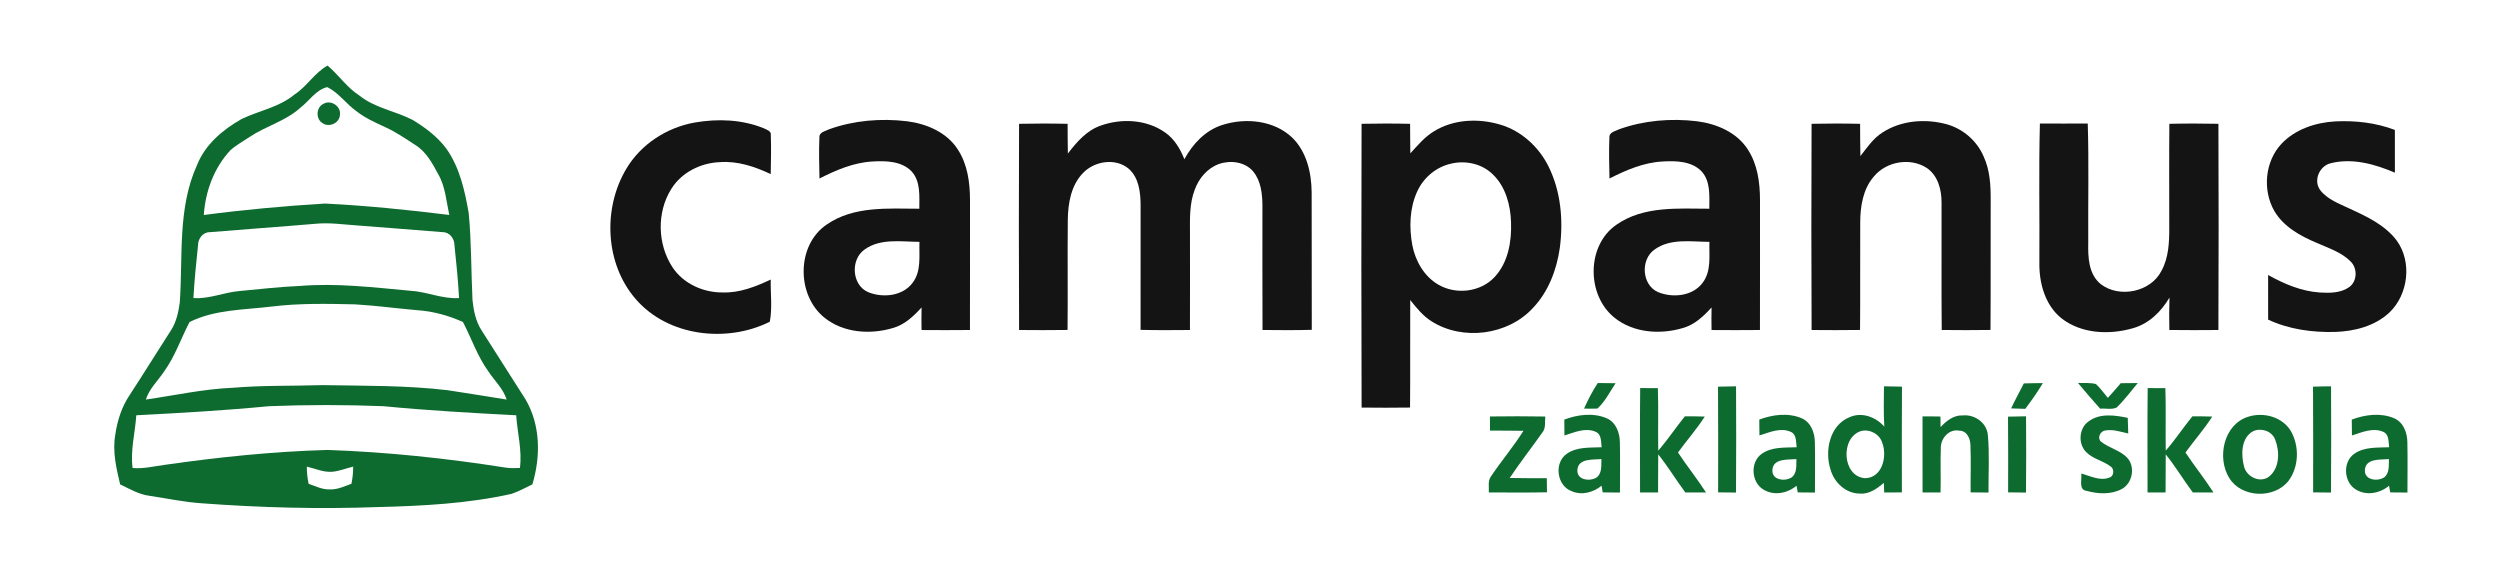 <?xml version="1.0" encoding="UTF-8" ?>
<!DOCTYPE svg PUBLIC "-//W3C//DTD SVG 1.1//EN" "http://www.w3.org/Graphics/SVG/1.1/DTD/svg11.dtd">
<svg width="1000pt" height="230pt" viewBox="0 0 1000 230" version="1.1" xmlns="http://www.w3.org/2000/svg">
<g id="#0d6b2fff">
<path fill="#0d6b2f" opacity="1.00" d=" M 117.81 37.80 C 122.78 34.57 125.81 29.13 131.02 26.22 C 135.48 30.00 138.77 35.04 143.78 38.23 C 149.97 43.22 158.09 44.37 165.02 47.95 C 170.11 51.02 174.97 54.67 178.56 59.48 C 183.89 67.05 185.93 76.26 187.48 85.23 C 188.60 96.80 188.43 108.45 189.00 120.05 C 189.44 124.28 190.32 128.65 192.70 132.26 C 198.56 141.42 204.36 150.63 210.23 159.78 C 216.24 170.04 216.31 182.61 212.94 193.76 C 210.17 195.07 207.49 196.58 204.58 197.56 C 187.01 201.47 168.96 202.39 151.02 202.83 C 127.51 203.70 103.95 203.05 80.49 201.30 C 73.54 200.83 66.73 199.35 59.86 198.33 C 55.60 197.81 51.87 195.57 48.06 193.76 C 46.53 187.30 44.93 180.59 46.11 173.93 C 46.89 168.29 48.70 162.69 51.91 157.94 C 57.46 149.44 62.80 140.79 68.30 132.26 C 70.52 128.93 71.37 124.92 71.91 121.01 C 73.22 102.60 70.95 83.17 78.86 65.92 C 82.11 57.74 89.16 51.85 96.62 47.61 C 103.64 44.25 111.69 42.90 117.81 37.80 M 120.11 43.13 C 114.22 48.47 106.29 50.41 99.80 54.81 C 97.22 56.54 94.45 58.04 92.13 60.13 C 85.59 67.13 82.17 76.51 81.52 86.00 C 97.62 83.87 113.81 82.40 130.01 81.42 C 146.63 82.24 163.20 83.94 179.71 85.98 C 178.51 80.49 178.17 74.65 175.29 69.69 C 172.95 65.30 170.43 60.62 166.05 57.95 C 162.16 55.42 158.31 52.77 154.07 50.85 C 150.08 49.01 146.02 47.21 142.55 44.46 C 138.43 41.53 135.50 37.11 130.90 34.84 C 126.39 35.90 123.68 40.41 120.11 43.13 M 83.82 92.88 C 81.13 92.87 79.23 95.48 79.22 98.01 C 78.48 105.06 77.76 112.13 77.37 119.22 C 83.77 119.67 89.70 116.88 95.99 116.39 C 103.97 115.67 111.93 114.70 119.94 114.38 C 134.67 113.16 149.42 114.96 164.09 116.30 C 170.71 116.65 176.92 119.67 183.63 119.22 C 183.24 112.13 182.52 105.06 181.78 98.01 C 181.78 95.43 179.79 92.81 177.06 92.86 C 165.65 91.89 154.22 91.11 142.81 90.17 C 137.25 89.79 131.68 88.96 126.11 89.52 C 112.02 90.73 97.91 91.69 83.82 92.88 M 108.47 122.64 C 97.49 123.97 85.96 123.78 75.82 128.81 C 72.39 135.37 70.02 142.54 65.64 148.60 C 63.17 152.31 59.72 155.47 58.34 159.82 C 69.90 158.16 81.36 155.60 93.06 155.11 C 105.02 154.10 117.02 154.42 129.00 154.05 C 145.69 154.34 162.43 154.12 179.04 156.08 C 186.92 157.25 194.78 158.60 202.66 159.82 C 201.29 155.47 197.83 152.31 195.37 148.60 C 190.98 142.54 188.61 135.38 185.19 128.81 C 179.48 126.23 173.30 124.51 167.03 124.09 C 158.67 123.38 150.34 122.21 141.96 121.74 C 130.80 121.49 119.58 121.26 108.47 122.64 M 107.59 162.48 C 89.93 164.19 72.23 165.19 54.52 166.11 C 54.06 173.15 52.10 180.10 53.04 187.20 C 57.42 187.58 61.71 186.50 66.02 185.92 C 87.55 182.84 109.24 180.59 131.00 179.98 C 154.77 180.80 178.48 183.31 201.98 187.00 C 203.96 187.32 205.97 187.28 207.97 187.19 C 208.89 180.09 206.94 173.15 206.48 166.11 C 188.77 165.19 171.07 164.20 153.41 162.48 C 138.15 161.88 122.85 161.87 107.59 162.48 M 122.73 186.66 C 122.71 188.96 122.97 191.26 123.44 193.51 C 126.22 194.49 128.97 195.89 132.00 195.76 C 135.03 195.89 137.78 194.49 140.57 193.51 C 141.03 191.26 141.29 188.96 141.27 186.66 C 138.49 187.29 135.81 188.44 132.95 188.70 C 129.41 189.01 126.11 187.41 122.73 186.66 Z" />
<path fill="#0d6b2f" opacity="1.00" d=" M 129.51 41.46 C 132.49 39.85 136.45 42.55 135.98 45.92 C 135.84 49.28 131.50 51.20 128.87 49.16 C 126.15 47.38 126.52 42.75 129.51 41.46 Z" />
<path fill="#0d6b2f" opacity="1.00" d=" M 639.11 153.21 C 641.48 153.24 643.85 153.27 646.23 153.29 C 643.94 156.74 642.05 160.60 638.98 163.42 C 637.19 163.54 635.40 163.46 633.62 163.43 C 635.20 159.89 636.98 156.44 639.11 153.21 Z" />
<path fill="#0d6b2f" opacity="1.00" d=" M 809.54 153.37 C 812.07 153.32 814.60 153.22 817.15 153.24 C 815.01 156.81 812.61 160.22 810.11 163.54 C 808.22 163.47 806.33 163.42 804.45 163.36 C 806.01 159.96 807.86 156.71 809.54 153.37 Z" />
<path fill="#0d6b2f" opacity="1.00" d=" M 831.18 153.17 C 833.57 153.31 836.05 152.98 838.40 153.63 C 840.17 155.29 841.57 157.30 843.14 159.15 C 844.88 157.21 846.62 155.28 848.30 153.28 C 850.56 153.26 852.82 153.25 855.10 153.22 C 852.34 156.52 849.77 160.01 846.67 163.00 C 844.63 163.96 842.23 163.28 840.05 163.46 C 837.03 160.08 834.07 156.66 831.18 153.17 Z" />
<path fill="#0d6b2f" opacity="1.00" d=" M 656.07 155.23 C 658.42 155.25 660.78 155.26 663.14 155.26 C 663.44 163.59 663.14 171.92 663.30 180.25 C 667.11 175.88 670.30 171.02 673.95 166.52 C 676.60 166.54 679.25 166.53 681.91 166.63 C 678.68 171.67 674.70 176.17 671.19 181.00 C 674.79 186.42 678.87 191.51 682.40 196.98 C 679.63 197.02 676.88 196.98 674.13 196.99 C 670.42 191.97 667.19 186.62 663.29 181.75 C 663.23 186.83 663.30 191.91 663.23 196.99 C 660.82 197.00 658.42 197.00 656.02 197.00 C 656.02 183.08 655.92 169.15 656.07 155.23 Z" />
<path fill="#0d6b2f" opacity="1.00" d=" M 687.21 154.67 C 689.61 154.59 692.01 154.54 694.42 154.52 C 694.49 168.69 694.52 182.85 694.40 197.02 C 692.01 197.01 689.63 196.98 687.25 196.95 C 687.25 182.86 687.32 168.76 687.21 154.67 Z" />
<path fill="#0d6b2f" opacity="1.00" d=" M 753.59 154.52 C 755.98 154.54 758.38 154.58 760.79 154.66 C 760.68 168.76 760.74 182.86 760.75 196.96 C 758.38 196.98 756.02 197.00 753.67 197.00 C 753.61 195.72 753.58 194.44 753.56 193.16 C 750.83 195.38 747.74 197.75 744.00 197.43 C 738.39 197.46 733.69 193.07 732.22 187.85 C 729.79 180.37 731.83 170.13 739.78 166.89 C 744.73 164.67 750.29 166.77 753.72 170.65 C 753.40 165.28 753.53 159.90 753.59 154.52 M 744.44 172.41 C 736.06 174.97 736.81 190.60 746.01 191.28 C 752.91 191.17 754.95 182.61 752.93 177.21 C 751.92 173.67 747.97 171.52 744.44 172.41 Z" />
<path fill="#0d6b2f" opacity="1.00" d=" M 859.07 155.23 C 861.42 155.25 863.78 155.26 866.15 155.26 C 866.43 163.59 866.15 171.92 866.30 180.24 C 870.11 175.88 873.30 171.02 876.96 166.52 C 879.60 166.54 882.25 166.53 884.91 166.63 C 881.68 171.67 877.70 176.16 874.19 181.01 C 877.79 186.42 881.87 191.51 885.39 196.98 C 882.63 197.02 879.88 196.98 877.13 196.99 C 873.42 191.98 870.19 186.62 866.29 181.75 C 866.23 186.83 866.30 191.91 866.23 196.99 C 863.81 197.00 861.41 197.00 859.02 197.00 C 859.01 183.08 858.92 169.15 859.07 155.23 Z" />
<path fill="#0d6b2f" opacity="1.00" d=" M 925.21 154.67 C 927.61 154.59 930.00 154.53 932.42 154.52 C 932.49 168.69 932.52 182.85 932.40 197.02 C 930.00 197.01 927.63 196.98 925.25 196.95 C 925.25 182.86 925.32 168.76 925.21 154.67 Z" />
<path fill="#0d6b2f" opacity="1.00" d=" M 625.72 167.84 C 631.06 165.82 637.28 165.00 642.67 167.30 C 646.40 168.91 647.92 173.14 647.95 176.95 C 648.10 183.64 647.97 190.33 647.98 197.02 C 645.68 197.00 643.38 196.98 641.09 196.96 C 640.97 196.29 640.74 194.96 640.62 194.29 C 637.28 197.00 632.64 198.28 628.57 196.43 C 622.72 194.26 621.56 185.16 626.63 181.57 C 630.68 178.66 635.94 179.11 640.66 178.90 C 640.36 176.75 640.69 173.78 638.29 172.73 C 634.17 170.90 629.75 172.95 625.78 174.19 C 625.75 172.07 625.72 169.95 625.72 167.84 M 630.96 188.01 C 630.67 192.14 636.24 192.74 638.85 190.84 C 640.89 189.02 640.45 186.08 640.57 183.64 C 637.21 183.95 631.24 183.23 630.96 188.01 Z" />
<path fill="#0d6b2f" opacity="1.00" d=" M 703.71 167.84 C 709.06 165.82 715.28 165.00 720.67 167.30 C 724.40 168.91 725.92 173.15 725.95 176.95 C 726.10 183.64 725.97 190.33 725.98 197.02 C 723.68 197.00 721.38 196.98 719.09 196.96 C 718.97 196.29 718.74 194.96 718.62 194.29 C 714.94 197.38 709.46 198.42 705.26 195.75 C 700.50 192.82 700.02 184.86 704.62 181.58 C 708.67 178.66 713.93 179.10 718.66 178.90 C 718.36 176.75 718.69 173.77 716.29 172.73 C 712.17 170.90 707.75 172.95 703.78 174.18 C 703.74 172.07 703.72 169.95 703.71 167.84 M 708.96 188.02 C 708.68 192.14 714.24 192.74 716.84 190.83 C 718.89 189.03 718.45 186.07 718.57 183.64 C 715.21 183.95 709.23 183.23 708.96 188.02 Z" />
<path fill="#0d6b2f" opacity="1.00" d=" M 776.23 170.83 C 778.56 168.37 781.45 165.99 785.07 166.17 C 789.85 165.67 794.74 169.09 795.14 174.05 C 795.84 181.67 795.35 189.37 795.40 197.02 C 793.01 197.01 790.63 196.98 788.25 196.95 C 788.18 190.64 788.45 184.32 788.17 178.02 C 788.13 175.43 786.76 172.27 783.76 172.28 C 779.71 171.43 776.34 175.21 776.33 179.05 C 776.10 185.02 776.38 191.01 776.22 196.99 C 773.81 197.00 771.41 197.00 769.02 197.00 C 768.98 186.85 768.99 176.70 769.01 166.56 C 771.40 166.55 773.79 166.55 776.18 166.61 C 776.20 168.01 776.21 169.42 776.23 170.83 Z" />
<path fill="#0d6b2f" opacity="1.00" d=" M 835.51 168.51 C 840.01 165.18 845.97 166.08 851.10 167.14 C 851.19 169.22 851.24 171.30 851.30 173.39 C 848.33 172.75 845.30 171.66 842.24 172.17 C 840.25 172.33 838.81 174.96 840.26 176.53 C 843.47 179.23 847.96 180.00 850.88 183.10 C 854.25 186.72 853.02 193.35 848.66 195.64 C 844.35 197.90 839.16 197.61 834.61 196.33 C 831.25 195.92 832.92 191.66 832.48 189.41 C 836.12 190.38 840.04 192.53 843.83 191.01 C 845.57 190.51 845.78 187.70 844.40 186.70 C 841.32 184.25 837.07 183.63 834.34 180.70 C 831.13 177.35 831.61 171.13 835.51 168.51 Z" />
<path fill="#0d6b2f" opacity="1.00" d=" M 899.42 166.65 C 905.58 164.74 913.12 166.81 916.45 172.60 C 919.80 178.64 919.57 186.80 915.37 192.39 C 909.66 199.60 896.67 199.18 891.74 191.27 C 886.61 183.07 889.47 169.63 899.42 166.65 M 901.42 172.40 C 896.43 174.94 896.35 181.75 897.59 186.49 C 898.56 190.72 903.94 193.39 907.62 190.65 C 911.91 187.18 911.93 180.56 910.05 175.79 C 908.75 172.45 904.63 171.07 901.42 172.40 Z" />
<path fill="#0d6b2f" opacity="1.00" d=" M 940.71 167.84 C 946.06 165.82 952.28 165.00 957.67 167.31 C 961.40 168.91 962.92 173.15 962.95 176.95 C 963.10 183.64 962.97 190.33 962.98 197.02 C 960.68 197.00 958.38 196.98 956.09 196.96 C 955.97 196.29 955.74 194.96 955.62 194.29 C 951.94 197.38 946.46 198.42 942.26 195.75 C 937.50 192.83 937.02 184.86 941.62 181.57 C 945.68 178.66 950.93 179.11 955.66 178.90 C 955.36 176.75 955.69 173.77 953.29 172.73 C 949.17 170.90 944.75 172.95 940.78 174.18 C 940.74 172.07 940.72 169.95 940.71 167.84 M 945.96 188.02 C 945.68 192.13 951.24 192.74 953.84 190.83 C 955.89 189.03 955.45 186.08 955.57 183.64 C 952.21 183.95 946.23 183.23 945.96 188.02 Z" />
<path fill="#0d6b2f" opacity="1.00" d=" M 595.98 166.59 C 603.36 166.50 610.74 166.47 618.12 166.61 C 617.86 168.75 618.43 171.23 616.94 173.01 C 612.63 179.10 608.02 184.98 603.89 191.19 C 608.83 191.32 613.77 191.25 618.72 191.29 C 618.73 193.16 618.75 195.04 618.79 196.92 C 611.03 197.08 603.27 196.99 595.52 196.98 C 595.68 194.83 595.02 192.39 596.41 190.53 C 600.56 184.34 605.41 178.64 609.38 172.33 C 604.92 172.23 600.46 172.28 596.00 172.23 C 596.00 170.35 596.00 168.47 595.98 166.59 Z" />
<path fill="#0d6b2f" opacity="1.00" d=" M 803.21 166.66 C 805.61 166.58 808.01 166.54 810.42 166.52 C 810.49 176.69 810.52 186.85 810.40 197.02 C 808.01 197.01 805.63 196.98 803.25 196.95 C 803.25 186.86 803.32 176.76 803.21 166.66 Z" />
</g>
<g id="#141414ff">
<path fill="#141414" opacity="1.00" d=" M 278.01 48.99 C 287.18 47.42 296.92 47.78 305.60 51.35 C 306.70 51.91 308.55 52.38 308.32 54.01 C 308.53 59.21 308.36 64.43 308.29 69.64 C 301.94 66.65 295.05 64.32 287.94 64.86 C 280.28 65.15 272.62 68.95 268.53 75.56 C 262.62 84.94 262.97 97.75 269.03 106.96 C 273.39 113.49 281.25 117.02 288.98 116.98 C 295.79 117.23 302.24 114.67 308.29 111.82 C 308.18 117.43 308.97 123.17 307.92 128.70 C 290.71 137.28 267.22 134.60 254.30 119.65 C 242.01 105.52 241.04 83.41 250.51 67.54 C 256.34 57.67 266.78 50.95 278.01 48.99 Z" />
<path fill="#141414" opacity="1.00" d=" M 331.70 51.69 C 341.59 48.14 352.38 47.26 362.79 48.50 C 370.64 49.50 378.75 52.91 383.15 59.83 C 387.02 65.77 387.99 73.04 388.00 79.99 C 387.99 97.33 388.03 114.66 387.98 132.00 C 381.52 132.07 375.07 132.06 368.62 132.01 C 368.58 129.00 368.55 125.98 368.63 122.98 C 365.44 126.47 361.86 129.90 357.18 131.20 C 348.16 133.90 337.44 133.19 329.88 127.15 C 318.52 118.16 318.49 97.97 330.77 89.76 C 341.55 82.33 355.29 83.46 367.73 83.49 C 367.71 78.41 368.33 72.49 364.55 68.46 C 360.55 64.41 354.32 64.28 349.00 64.60 C 341.46 65.01 334.44 68.03 327.79 71.40 C 327.69 65.94 327.51 60.48 327.76 55.02 C 327.60 52.81 330.21 52.48 331.70 51.69 M 345.83 99.81 C 340.12 103.80 340.68 113.98 347.21 116.84 C 353.11 119.26 361.10 118.50 365.10 113.05 C 368.61 108.37 367.60 102.20 367.78 96.74 C 360.47 96.69 352.15 95.24 345.83 99.81 Z" />
<path fill="#141414" opacity="1.00" d=" M 573.56 52.54 C 581.40 47.67 591.38 47.25 600.07 49.84 C 608.54 52.33 615.53 58.75 619.42 66.60 C 624.36 76.58 625.37 88.12 623.94 99.06 C 622.70 107.86 619.39 116.65 613.19 123.17 C 603.16 134.11 585.05 136.45 572.56 128.49 C 569.14 126.32 566.58 123.13 564.09 120.01 C 564.01 134.35 564.15 148.68 564.02 163.02 C 557.56 163.12 551.10 163.10 544.64 163.03 C 544.50 125.20 544.53 87.36 544.63 49.52 C 551.09 49.38 557.57 49.37 564.04 49.53 C 564.07 53.47 564.06 57.41 564.13 61.35 C 567.04 58.19 569.83 54.79 573.56 52.54 M 580.35 65.48 C 574.38 66.81 569.29 71.17 566.82 76.73 C 563.81 83.39 563.63 91.04 564.94 98.13 C 566.17 104.41 569.62 110.51 575.26 113.81 C 582.29 117.99 592.19 116.90 597.82 110.83 C 603.26 105.04 604.67 96.68 604.42 89.02 C 604.22 82.10 602.31 74.75 597.18 69.81 C 592.86 65.48 586.21 64.05 580.35 65.48 Z" />
<path fill="#141414" opacity="1.00" d=" M 647.70 51.69 C 657.59 48.14 668.38 47.26 678.78 48.50 C 686.64 49.50 694.75 52.91 699.15 59.83 C 703.02 65.77 703.99 73.04 704.00 80.00 C 703.99 97.33 704.03 114.66 703.98 132.00 C 697.52 132.07 691.07 132.06 684.62 132.01 C 684.58 129.00 684.55 125.99 684.62 122.98 C 681.44 126.47 677.86 129.90 673.17 131.20 C 664.15 133.90 653.44 133.19 645.88 127.15 C 634.52 118.16 634.49 97.97 646.77 89.76 C 657.55 82.33 671.29 83.46 683.73 83.49 C 683.71 78.41 684.33 72.49 680.55 68.46 C 676.55 64.41 670.32 64.28 665.00 64.60 C 657.45 65.01 650.44 68.03 643.79 71.40 C 643.69 65.94 643.51 60.47 643.76 55.02 C 643.60 52.82 646.21 52.48 647.70 51.69 M 661.83 99.81 C 656.11 103.80 656.68 113.99 663.22 116.85 C 669.11 119.26 677.09 118.50 681.09 113.06 C 684.62 108.38 683.60 102.20 683.77 96.74 C 676.47 96.70 668.16 95.24 661.83 99.81 Z" />
<path fill="#141414" opacity="1.00" d=" M 440.32 50.23 C 448.64 47.26 458.66 47.77 466.01 52.97 C 469.74 55.55 472.11 59.55 473.75 63.69 C 477.07 57.57 482.14 52.13 488.94 49.98 C 498.23 47.01 509.64 48.10 516.92 55.08 C 522.68 60.73 524.59 69.11 524.66 76.94 C 524.74 95.26 524.64 113.60 524.71 131.93 C 518.15 132.12 511.57 132.06 505.01 131.99 C 504.90 115.31 505.00 98.64 504.97 81.96 C 504.91 77.35 504.34 72.36 501.33 68.66 C 498.07 64.72 492.22 63.98 487.59 65.60 C 482.95 67.25 479.54 71.33 477.90 75.87 C 475.67 81.64 475.99 87.93 475.99 94.00 C 475.99 106.66 476.03 119.33 475.98 132.00 C 469.39 132.06 462.81 132.11 456.23 131.94 C 456.25 115.30 456.26 98.65 456.24 82.00 C 456.21 76.89 455.55 71.08 451.48 67.49 C 446.22 63.06 437.77 64.40 433.20 69.21 C 428.40 74.13 427.21 81.33 427.12 87.95 C 426.96 102.62 427.18 117.31 427.02 131.98 C 420.56 132.08 414.10 132.06 407.64 132.00 C 407.50 104.51 407.53 77.02 407.63 49.52 C 414.09 49.38 420.57 49.37 427.04 49.53 C 427.07 53.49 427.06 57.45 427.15 61.41 C 430.68 56.82 434.65 52.17 440.32 50.23 Z" />
<path fill="#141414" opacity="1.00" d=" M 753.02 52.98 C 760.43 48.17 770.00 47.41 778.43 49.63 C 785.07 51.40 790.77 56.26 793.46 62.60 C 795.96 68.03 796.31 74.11 796.27 80.00 C 796.20 97.33 796.33 114.66 796.20 131.98 C 789.69 132.08 783.19 132.07 776.69 131.99 C 776.52 114.98 776.69 97.97 776.62 80.95 C 776.64 75.89 775.17 70.25 770.78 67.23 C 764.21 62.88 754.55 64.53 749.57 70.58 C 745.18 75.60 744.11 82.53 744.09 88.98 C 744.00 103.31 744.16 117.65 744.02 131.98 C 737.56 132.08 731.10 132.06 724.64 132.00 C 724.50 104.51 724.53 77.02 724.63 49.52 C 731.09 49.38 737.57 49.37 744.04 49.53 C 744.08 53.83 744.04 58.14 744.16 62.44 C 746.82 59.04 749.29 55.33 753.02 52.98 Z" />
<path fill="#141414" opacity="1.00" d=" M 815.96 49.40 C 822.34 49.44 828.72 49.44 835.10 49.40 C 835.59 65.26 835.19 81.14 835.30 97.01 C 835.18 102.82 835.38 109.69 840.32 113.67 C 847.72 119.33 860.21 116.86 864.53 108.43 C 867.48 103.14 867.73 96.91 867.70 91.00 C 867.71 77.18 867.62 63.35 867.74 49.53 C 874.28 49.37 880.83 49.38 887.37 49.52 C 887.47 77.02 887.49 104.51 887.36 132.00 C 880.82 132.06 874.28 132.08 867.74 131.99 C 867.65 127.67 867.64 123.35 867.79 119.03 C 864.50 124.63 859.58 129.49 853.19 131.28 C 843.78 134.01 832.62 133.55 824.63 127.36 C 817.99 122.06 815.61 113.17 815.75 104.99 C 815.88 86.46 815.47 67.92 815.96 49.40 Z" />
<path fill="#141414" opacity="1.00" d=" M 912.56 57.55 C 918.05 51.70 926.17 49.03 934.02 48.56 C 942.11 48.16 950.36 49.07 957.95 51.98 C 957.98 57.68 957.98 63.37 957.96 69.07 C 949.99 65.66 940.97 63.12 932.35 65.28 C 927.79 66.31 925.23 72.14 928.06 76.02 C 930.92 79.75 935.54 81.40 939.65 83.36 C 946.62 86.55 954.01 89.96 958.72 96.27 C 964.86 104.76 963.34 117.67 955.88 124.89 C 950.09 130.41 941.89 132.51 934.08 132.78 C 924.95 133.01 915.59 131.76 907.26 127.85 C 907.23 121.90 907.22 115.95 907.25 110.00 C 913.63 113.56 920.54 116.51 927.92 117.00 C 931.91 117.25 936.35 117.24 939.75 114.79 C 942.92 112.45 943.02 107.38 940.31 104.65 C 936.62 100.88 931.44 99.27 926.75 97.18 C 920.15 94.41 913.40 90.70 909.69 84.33 C 904.96 76.03 905.97 64.59 912.56 57.55 Z" />
</g>
</svg>
